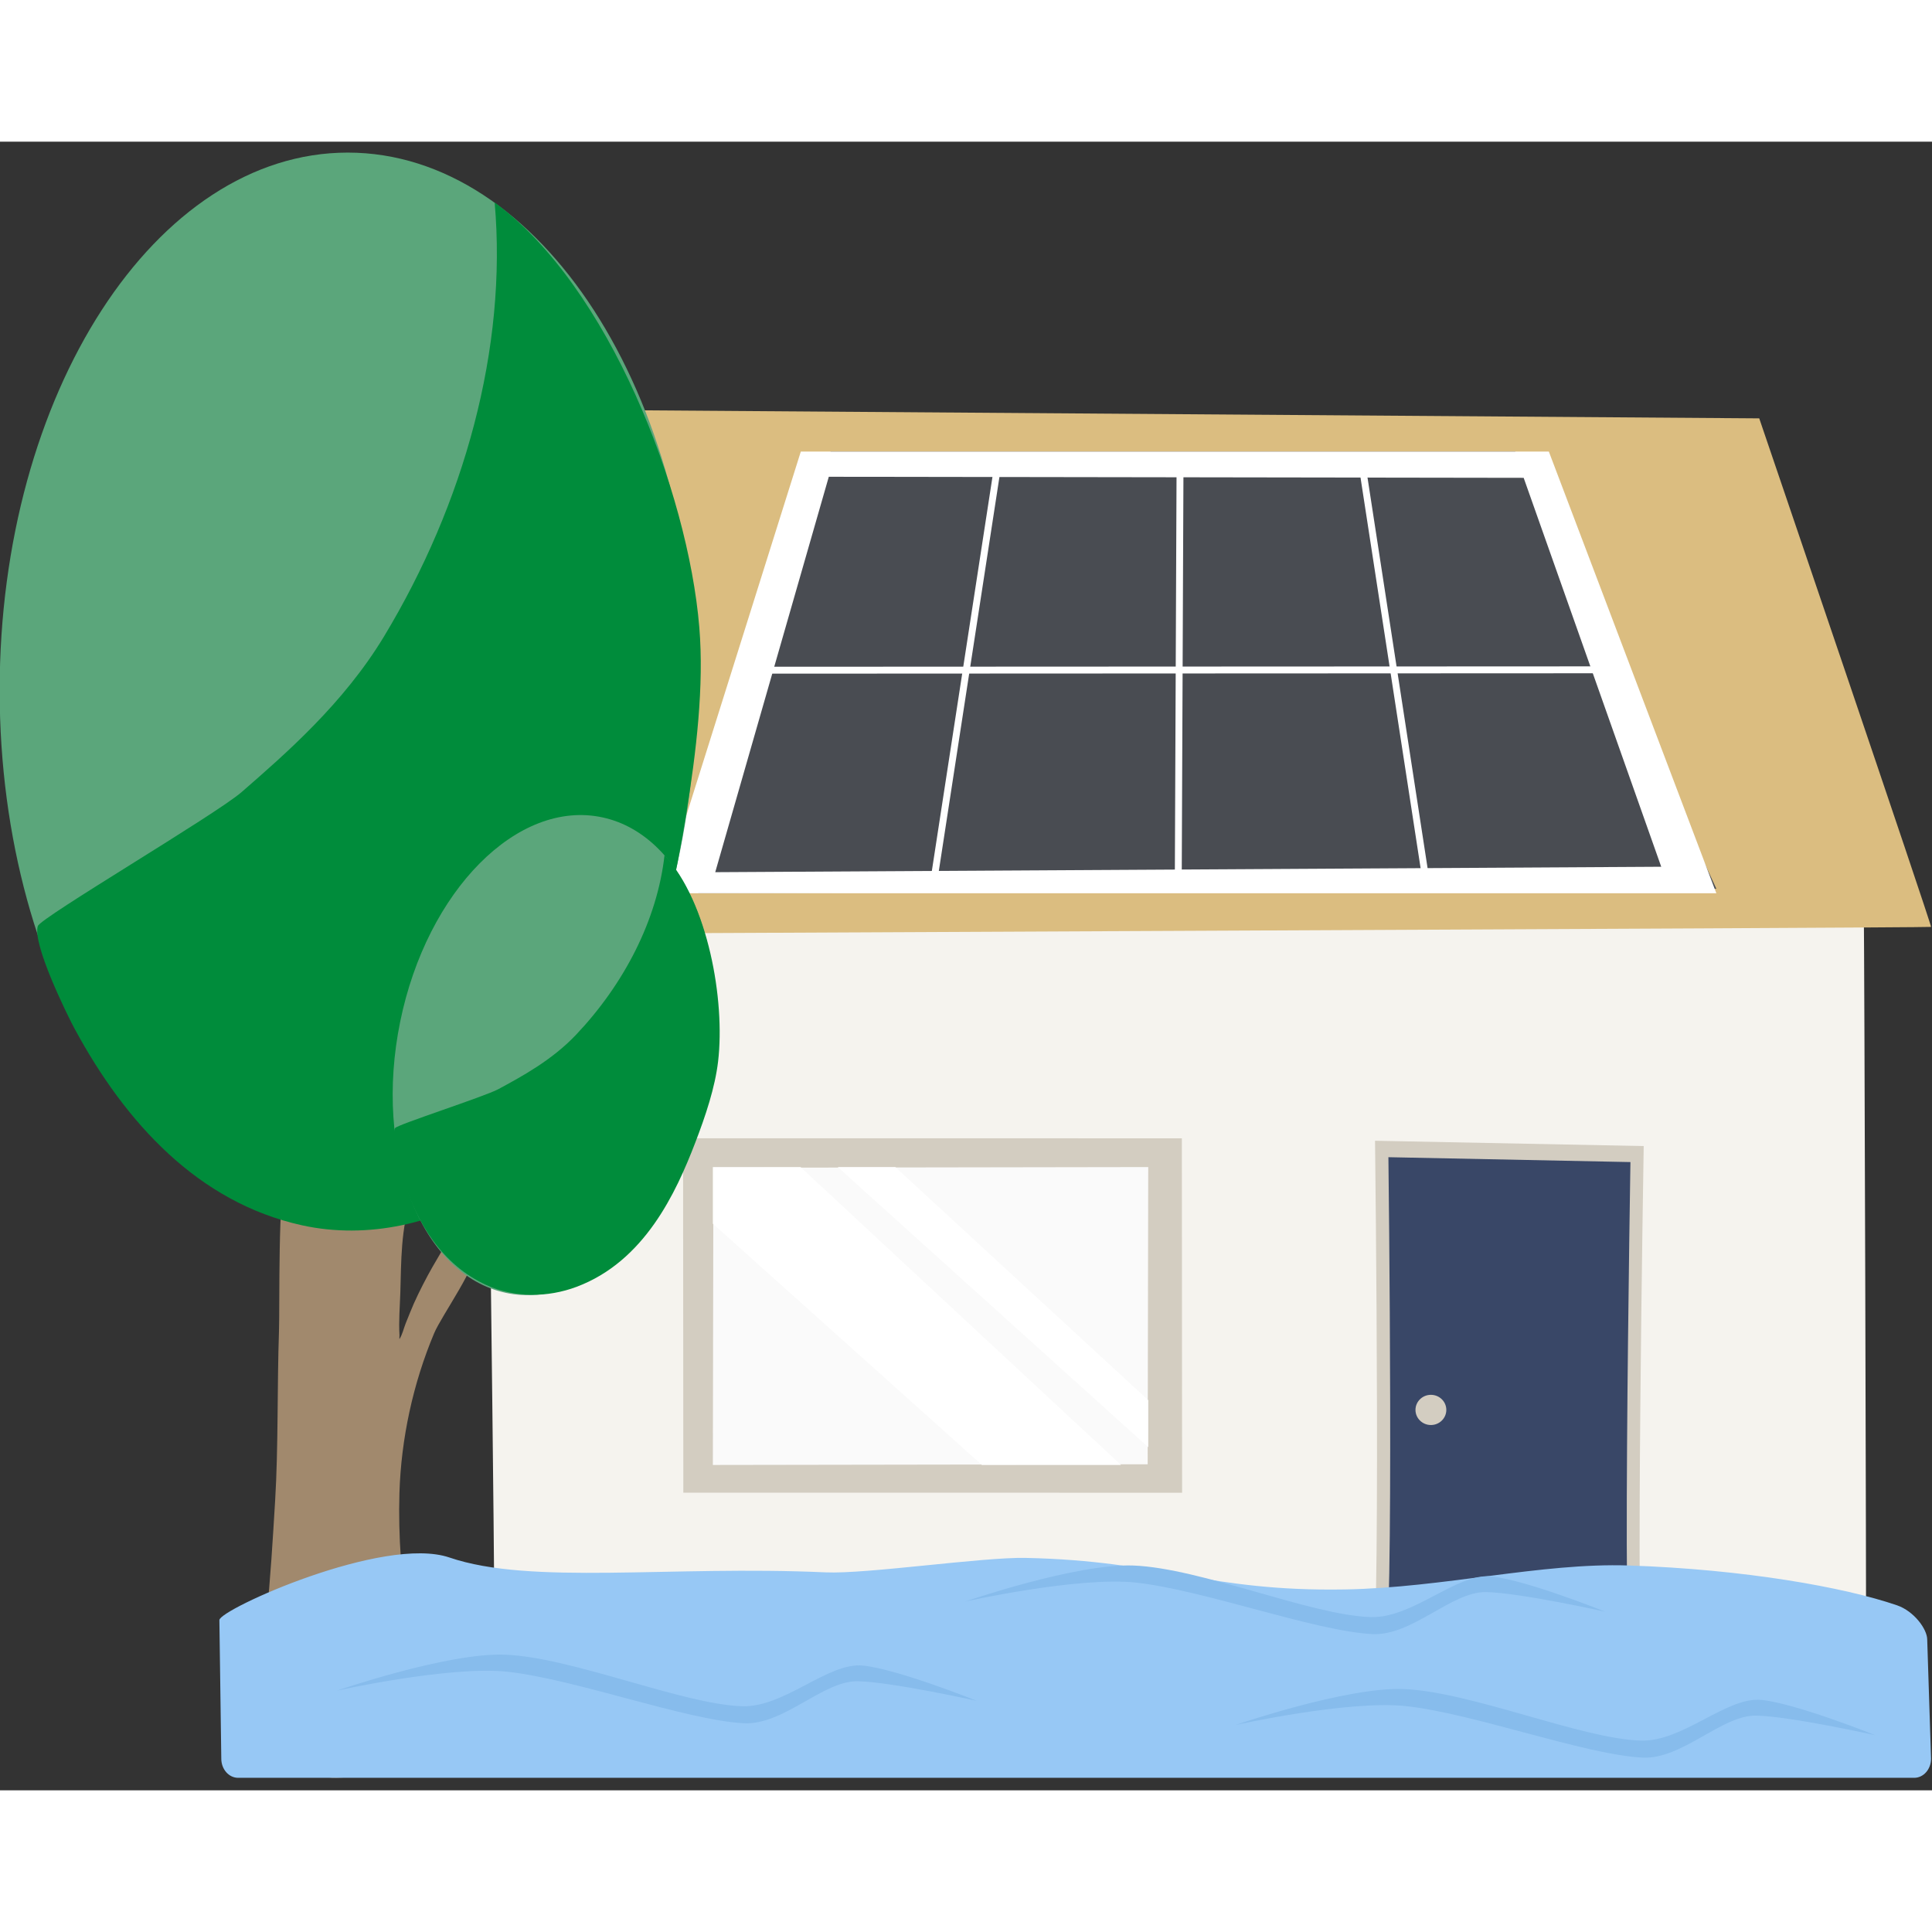 <?xml version="1.0" encoding="UTF-8" standalone="no"?>
<!DOCTYPE svg PUBLIC "-//W3C//DTD SVG 1.1//EN" "http://www.w3.org/Graphics/SVG/1.1/DTD/svg11.dtd">
<svg width="500px" height="500px" viewBox="0 0 150 128" version="1.1" xmlns="http://www.w3.org/2000/svg" xmlns:xlink="http://www.w3.org/1999/xlink" xml:space="preserve" xmlns:serif="http://www.serif.com/" style="fill-rule:evenodd;clip-rule:evenodd;stroke-miterlimit:10;">
    <rect x="0" y="0" width="150" height="128" fill="#333333" stroke="none"/>
    <g transform="matrix(1,0,0,1,0,-11)">
        <g id="Huis">
            <g transform="matrix(0.589,0,0,0.589,-83.344,-118.578)">
                <g>
                    <g>
                        <g>
                            <g>
                                <g>
                                    <path d="M205.52,323.275C205.664,323.629 206.802,415.449 206.657,416.383C206.508,417.312 387.418,415.989 387.47,416.725C387.52,417.459 387.252,322.695 387.183,322.743C387.114,322.786 205.068,322.184 205.52,323.275Z" style="fill:rgb(245,243,238);"/>
                                </g>
                                <g>
                                    <path d="M200.442,324.516L224.265,255.396L373.397,256.468C373.397,256.468 396.185,323.379 396.043,323.501C395.906,323.626 200.637,324.416 200.442,324.516Z" style="fill:rgb(219,189,128);"/>
                                </g>
                                <g>
                                    <path d="M204.42,416.006C204.42,416.006 203.993,423.598 203.906,423.515C203.822,423.436 390.26,424.298 390.26,424.298C390.26,424.298 390.484,416.064 390.148,416.064C387.465,416.064 205.48,415.209 204.42,416.006Z" style="fill:rgb(197,197,197);"/>
                                </g>
                                <g>
                                    <path d="M322.173,422.911C323.629,422.252 322.753,351.69 322.753,351.69L358.168,352.391C358.168,352.391 356.998,421.491 358.099,422.26C360.91,424.219 321.895,423.033 322.173,422.911Z" style="fill:rgb(211,205,193);"/>
                                </g>
                                <g>
                                    <path d="M323.994,419.154C325.308,418.553 324.515,353.858 324.515,353.858L356.42,354.501C356.42,354.501 356.409,355.163 356.39,356.351C356.333,359.965 356.205,368.435 356.101,378.001C355.898,396.113 355.779,418.145 356.358,418.558C358.892,420.357 323.744,419.268 323.994,419.154Z" style="fill:rgb(57,71,103);"/>
                                </g>
                                <g>
                                    <path d="M319.64,414.693L319.854,424.052C319.854,424.052 360.593,424.02 361.027,424.173C361.461,424.324 361.32,414.994 361.32,414.994L319.64,414.693Z" style="fill:rgb(197,197,197);"/>
                                </g>
                                <g>
                                    <path d="M330.118,385.181C331.237,385.181 332.149,386.071 332.149,387.17C332.149,388.268 331.237,389.162 330.118,389.162C328.996,389.162 328.084,388.268 328.084,387.17C328.084,386.071 328.996,385.181 330.118,385.181Z" style="fill:rgb(211,205,193);"/>
                                </g>
                                <g>
                                    <path d="M231.574,398.079L297.322,398.087L297.289,351.37L231.542,351.363L231.574,398.079Z" style="fill:rgb(211,205,193);"/>
                                </g>
                            </g>
                            <g>
                                <path d="M235.466,394.426L292.782,394.336L292.856,355.159L235.539,355.25L235.466,394.426Z" style="fill:rgb(250,250,250);"/>
                            </g>
                            <g>
                                <g>
                                    <path d="M341.224,260.844L367.745,318.476L233.534,319.066L250.996,260.844L341.224,260.844Z" style="fill:rgb(73,76,82);fill-rule:nonzero;"/>
                                </g>
                                <g>
                                    <path d="M345.663,260.844L247.061,260.844L228.745,319.064L367.743,319.064L345.663,260.844ZM342.345,264.306L360.478,315.573L235.78,316.289L250.75,264.167L342.345,264.306Z" style="fill:white;fill-rule:nonzero;"/>
                                </g>
                                <g>
                                    <path d="M264.725,316.567L273.002,262.766" style="fill:none;fill-rule:nonzero;stroke:white;stroke-width:0.91px;"/>
                                </g>
                                <g>
                                    <path d="M296.817,317.143L297.048,262.767" style="fill:none;fill-rule:nonzero;stroke:white;stroke-width:0.91px;"/>
                                </g>
                                <g>
                                    <path d="M329.389,316.855L321.113,263.055" style="fill:none;fill-rule:nonzero;stroke:white;stroke-width:0.91px;"/>
                                </g>
                                <g>
                                    <path d="M239.797,289.665L353.878,289.613" style="fill:none;fill-rule:nonzero;stroke:white;stroke-width:0.91px;"/>
                                </g>
                            </g>
                        </g>
                        <path d="M247.025,355.159L235.466,355.159L235.466,362.623L270.934,394.426L289.262,394.426L247.025,355.159Z" style="fill:white;"/>
                        <path d="M251.931,355.159L292.856,392.083L292.856,385.888L259.518,355.159L251.931,355.159Z" style="fill:white;"/>
                    </g>
                </g>
                <g>
                    <g>
                        <path d="M195.742,359.275C194.32,363.138 194.395,367.642 194.272,371.687C194.212,373.552 194.044,375.453 194.16,377.32C194.172,377.475 194.105,377.925 194.186,377.79C194.545,377.207 194.72,376.421 194.966,375.79C195.145,375.336 195.332,374.889 195.512,374.435C196.179,372.741 197.029,371.055 197.887,369.445C198.701,367.922 199.642,366.462 200.452,364.94C200.84,364.21 204.004,365.086 204.19,365.886C204.649,367.897 199.709,374.731 198.728,377.064C195.94,383.69 194.37,390.986 194.153,398.12C193.813,409.52 195.94,421.398 199.232,432.305C199.321,432.598 199.837,433.324 199.687,433.612C199.492,433.992 187.735,435.814 185.29,435.657C183.772,435.559 175.23,433.562 174.689,432.415C173.823,430.567 176.313,417.499 176.622,414.51C177.155,409.41 177.455,404.274 177.767,399.156C178.197,392.111 178.029,383.853 178.275,376.797C178.388,373.665 178.118,357.965 179.197,356.208C180.16,354.647 200.915,352.799 196.331,359.023" style="fill:rgb(161,137,109);"/>
                    </g>
                    <g>
                        <path d="M187.342,221.435C212.668,221.435 233.229,253.197 233.229,292.32C233.229,331.444 212.668,363.207 187.342,363.207C162.017,363.207 141.456,331.444 141.456,292.32C141.456,253.197 162.017,221.435 187.342,221.435Z" style="fill:rgb(91,166,123);"/>
                    </g>
                    <g>
                        <path d="M206.705,228.009C208.392,247.203 202.683,267.722 192.119,285.218C186.764,294.085 179.11,300.712 173.353,305.726C169.943,308.698 146.845,322.274 146.487,323.391C145.74,325.706 150.322,335.054 151.352,336.957C158.054,349.343 167.644,359.834 181.32,362.837C189.958,364.735 199.276,362.615 206.784,357.698C224.486,346.108 229.374,324.41 231.919,308.852C233.292,300.433 234.321,291.698 233.68,283.995C232.184,266.003 221.735,239.004 206.705,228.009Z" style="fill:rgb(0,140,59);"/>
                    </g>
                    <g>
                        <path d="M220.938,309.071C232.131,311.502 238.348,327.515 234.815,344.808C231.281,362.097 219.322,374.162 208.131,371.73C196.937,369.295 190.719,353.285 194.253,335.992C197.787,318.701 209.746,306.635 220.938,309.071Z" style="fill:rgb(91,166,123);"/>
                    </g>
                    <g>
                        <path d="M229.098,314.038C228.132,322.625 223.736,331.068 217.434,337.719C214.243,341.089 210.221,343.25 207.194,344.888C205.399,345.863 193.835,349.569 193.573,350.025C193.033,350.967 194.247,355.515 194.537,356.45C196.429,362.538 199.784,368.072 205.638,370.723C209.337,372.398 213.698,372.373 217.501,370.946C226.466,367.583 230.606,358.541 233.139,351.959C234.508,348.404 235.755,344.669 236.158,341.228C237.102,333.186 234.845,320.325 229.098,314.038Z" style="fill:rgb(0,140,59);"/>
                    </g>
                </g>
            </g>
            <g transform="matrix(0.589,0,0,0.589,-83.344,-118.578)">
                <path d="M395.539,417.451C395.539,416.06 393.79,413.692 391.558,412.926C384.579,410.532 371.401,408.184 356.185,407.677C344.666,407.294 331.756,410.617 318.756,410.836C300.766,411.14 294.623,407.055 276.695,406.678C271.002,406.559 255.71,408.827 250.329,408.583C229.798,407.654 211.513,410.297 200.74,406.625C192.076,403.671 170.419,413.482 170.419,414.873L170.671,433.146C170.671,434.537 171.665,435.666 172.889,435.666L393.826,435.666C395.05,435.666 396.044,434.537 396.044,433.146L395.539,417.451Z" style="fill:rgb(151,200,245);"/>
            </g>
            <g transform="matrix(0.589,0,0,0.589,-83.344,-118.578)">
                <path d="M185.912,424.175C185.912,424.175 200.514,419.144 208.058,419.434C216.962,419.777 231.473,425.992 239.337,426.231C244.931,426.402 250.653,420.406 255.247,420.87C259.841,421.333 270.254,425.52 270.254,425.52C270.254,425.52 259.028,423.024 254.564,422.936C250.001,422.846 244.803,428.758 239.527,428.472C231.857,428.057 217.353,422.66 208.392,421.685C200.81,420.859 185.912,424.175 185.912,424.175" style="fill:rgb(135,188,236);"/>
            </g>
            <g transform="matrix(0.589,0,0,0.589,-83.344,-118.578)">
                <path d="M268.75,412.423C268.75,412.423 283.352,407.391 290.896,407.682C299.8,408.024 314.31,414.24 322.175,414.479C327.769,414.649 333.491,408.654 338.085,409.117C342.679,409.581 353.092,413.768 353.092,413.768C353.092,413.768 341.866,411.272 337.402,411.184C332.839,411.093 327.641,417.005 322.365,416.72C314.695,416.305 300.191,410.907 291.23,409.932C283.648,409.107 268.75,412.423 268.75,412.423" style="fill:rgb(135,188,236);"/>
            </g>
            <g transform="matrix(0.589,0,0,0.589,-83.344,-118.578)">
                <path d="M304.355,428.705C304.355,428.705 318.957,423.674 326.501,423.964C335.405,424.307 349.916,430.522 357.78,430.761C363.374,430.932 369.096,424.936 373.69,425.4C378.284,425.864 388.697,430.05 388.697,430.05C388.697,430.05 377.471,427.554 373.007,427.466C368.444,427.376 363.246,433.288 357.97,433.002C350.3,432.587 335.796,427.19 326.835,426.215C319.253,425.389 304.355,428.705 304.355,428.705" style="fill:rgb(135,188,236);"/>
            </g>
        </g>
    </g>
</svg>
